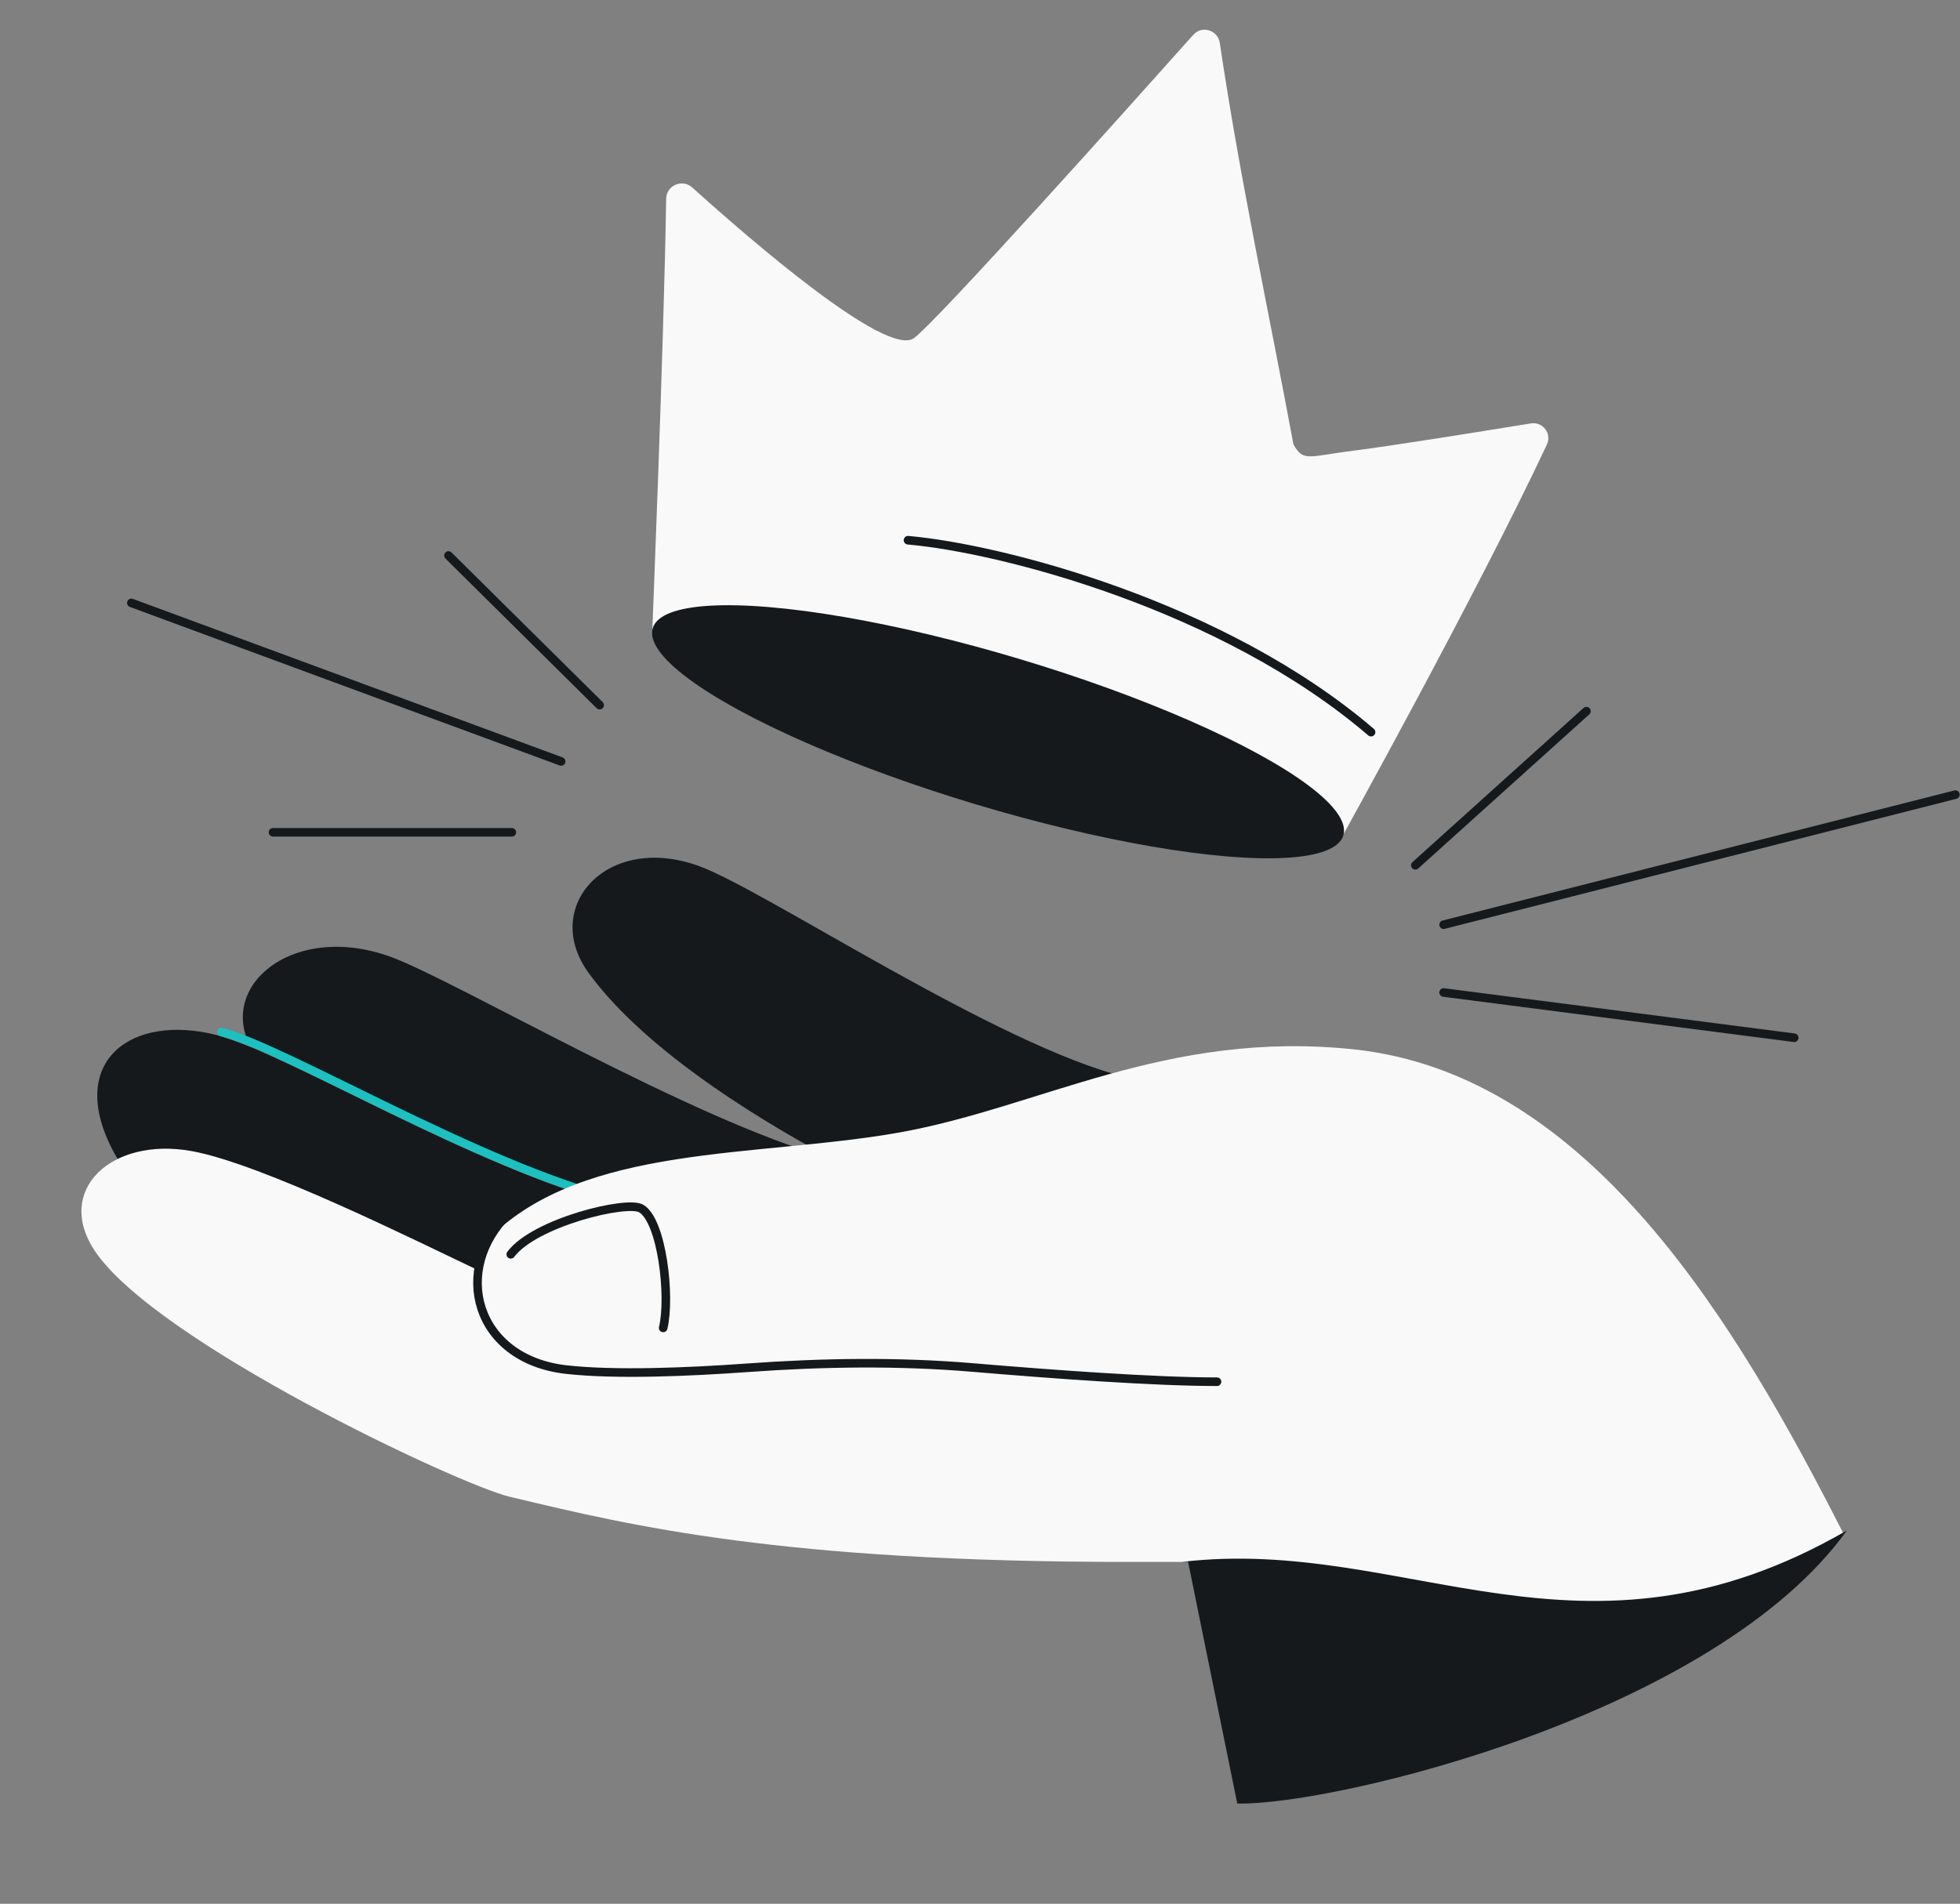 <svg width="456" height="443" viewBox="0 0 456 443" fill="none" xmlns="http://www.w3.org/2000/svg">
<rect x="0" y="0" width="456" height="443" fill="#808080" stroke="none"/>
<g clip-path="url(#clip0_4448_50786)">
<path d="M26.173 267.549C36.771 288.053 68.541 302.115 88.133 311.414C106.192 308.579 146.576 295.937 146.879 285.349C121.803 274.386 65.664 244.773 50.472 240.868C30.62 235.766 15.467 246.836 26.173 267.549Z" fill="#16191C"/>
<path d="M59.873 246.085C73.629 264.619 110.746 285.75 130.558 294.571C148.544 291.297 192.74 279.963 192.785 269.371C161.461 260.861 105.642 228.003 90.898 222.649C67.191 214.04 48.609 230.907 59.873 246.085Z" fill="#16191C"/>
<path d="M51.458 240.127C66.65 244.032 111.32 271.144 143.529 279.285" stroke="#1EBFBF" stroke-width="2" stroke-linecap="round"/>
<path d="M136.912 226.353C150.464 245.037 178.856 262.076 197.555 271.772C215.575 268.696 261.802 261.241 261.963 250.649C232.183 243.377 178.132 207.224 162.748 201.572C141.164 193.643 125.814 211.054 136.912 226.353Z" fill="#16191C"/>
<path d="M208.843 263.594C241.824 257.809 271.205 239.625 314.79 244.161C370.087 249.916 404.503 308.975 428.943 356.98C386.676 401.907 299.206 381.982 276.417 363.45L262.31 363.45C181.993 363.45 146.999 355.08 119.406 348.48L118.534 348.272C106.725 345.448 36.084 312.205 22.017 291.019C12.669 276.942 25.915 264.494 44.561 267.846C60.815 270.769 96.732 288.691 111.093 295.504C111.381 294.321 112.517 290.228 113.966 287.966C136.023 266.172 175.861 269.378 208.843 263.594Z" fill="#F9F9F9"/>
<path fill-rule="evenodd" clip-rule="evenodd" d="M429.693 356.12C398.916 398.939 310.579 420.111 287.854 419.68L276.415 363.451L274.911 363.451C327.196 357.264 368.07 391.788 429.693 356.12Z" fill="#16191C"/>
<path d="M118.535 282.176C104.874 295.234 110.413 316.367 131.877 318.712C143.251 319.954 159.944 319.277 173.982 318.267C191.441 317.01 208.97 316.743 226.412 318.221C244.786 319.778 268.573 321.518 283.14 321.518" stroke="#16191C" stroke-width="2" stroke-linecap="round"/>
<path d="M118.834 291.872C124.394 284.458 145.871 279.244 149.183 281.215C154.039 284.103 156.035 301.751 154.294 308.996" stroke="#16191C" stroke-width="2" stroke-linecap="round"/>
<path d="M212.653 78.67C206.323 83.325 174.456 55.71 161.042 43.617C158.752 41.551 155.036 43.143 154.987 46.227C154.439 80.826 151.727 147.476 151.727 147.476L311.53 196.004C311.53 196.004 343.635 138.124 359.895 103.432C361.091 100.881 358.936 98.073 356.156 98.526C345.375 100.283 324.041 103.713 314.925 104.863C304.339 106.199 303.218 107.555 300.923 103.396C295.15 72.327 288.416 41.281 283.793 9.993C283.352 7.008 279.643 5.836 277.633 8.088C262.427 25.128 217.99 74.746 212.653 78.67Z" fill="#F9F9F9"/>
<path d="M211.251 125.704C232.829 127.594 284.584 140.883 318.982 170.367" stroke="#16191C" stroke-width="2" stroke-linecap="round"/>
<ellipse cx="232.197" cy="170.278" rx="83.876" ry="17.66" transform="rotate(16.701 232.197 170.278)" fill="#16191C"/>
<path d="M329.287 201.349L369.085 165.481M454.923 184.905L335.865 215.168M335.865 230.949L417.429 241.474" stroke="#16191C" stroke-width="2" stroke-linecap="round"/>
<path d="M104.341 129.259L139.509 164.082M130.545 177.184L30.559 140.292M119.072 193.67H63.522" stroke="#16191C" stroke-width="2" stroke-linecap="round"/>
</g>
<defs>
<clipPath id="clip0_4448_50786">
<rect y="0.645" width="456" height="442" rx="48" fill="white"/>
</clipPath>
</defs>
</svg>
